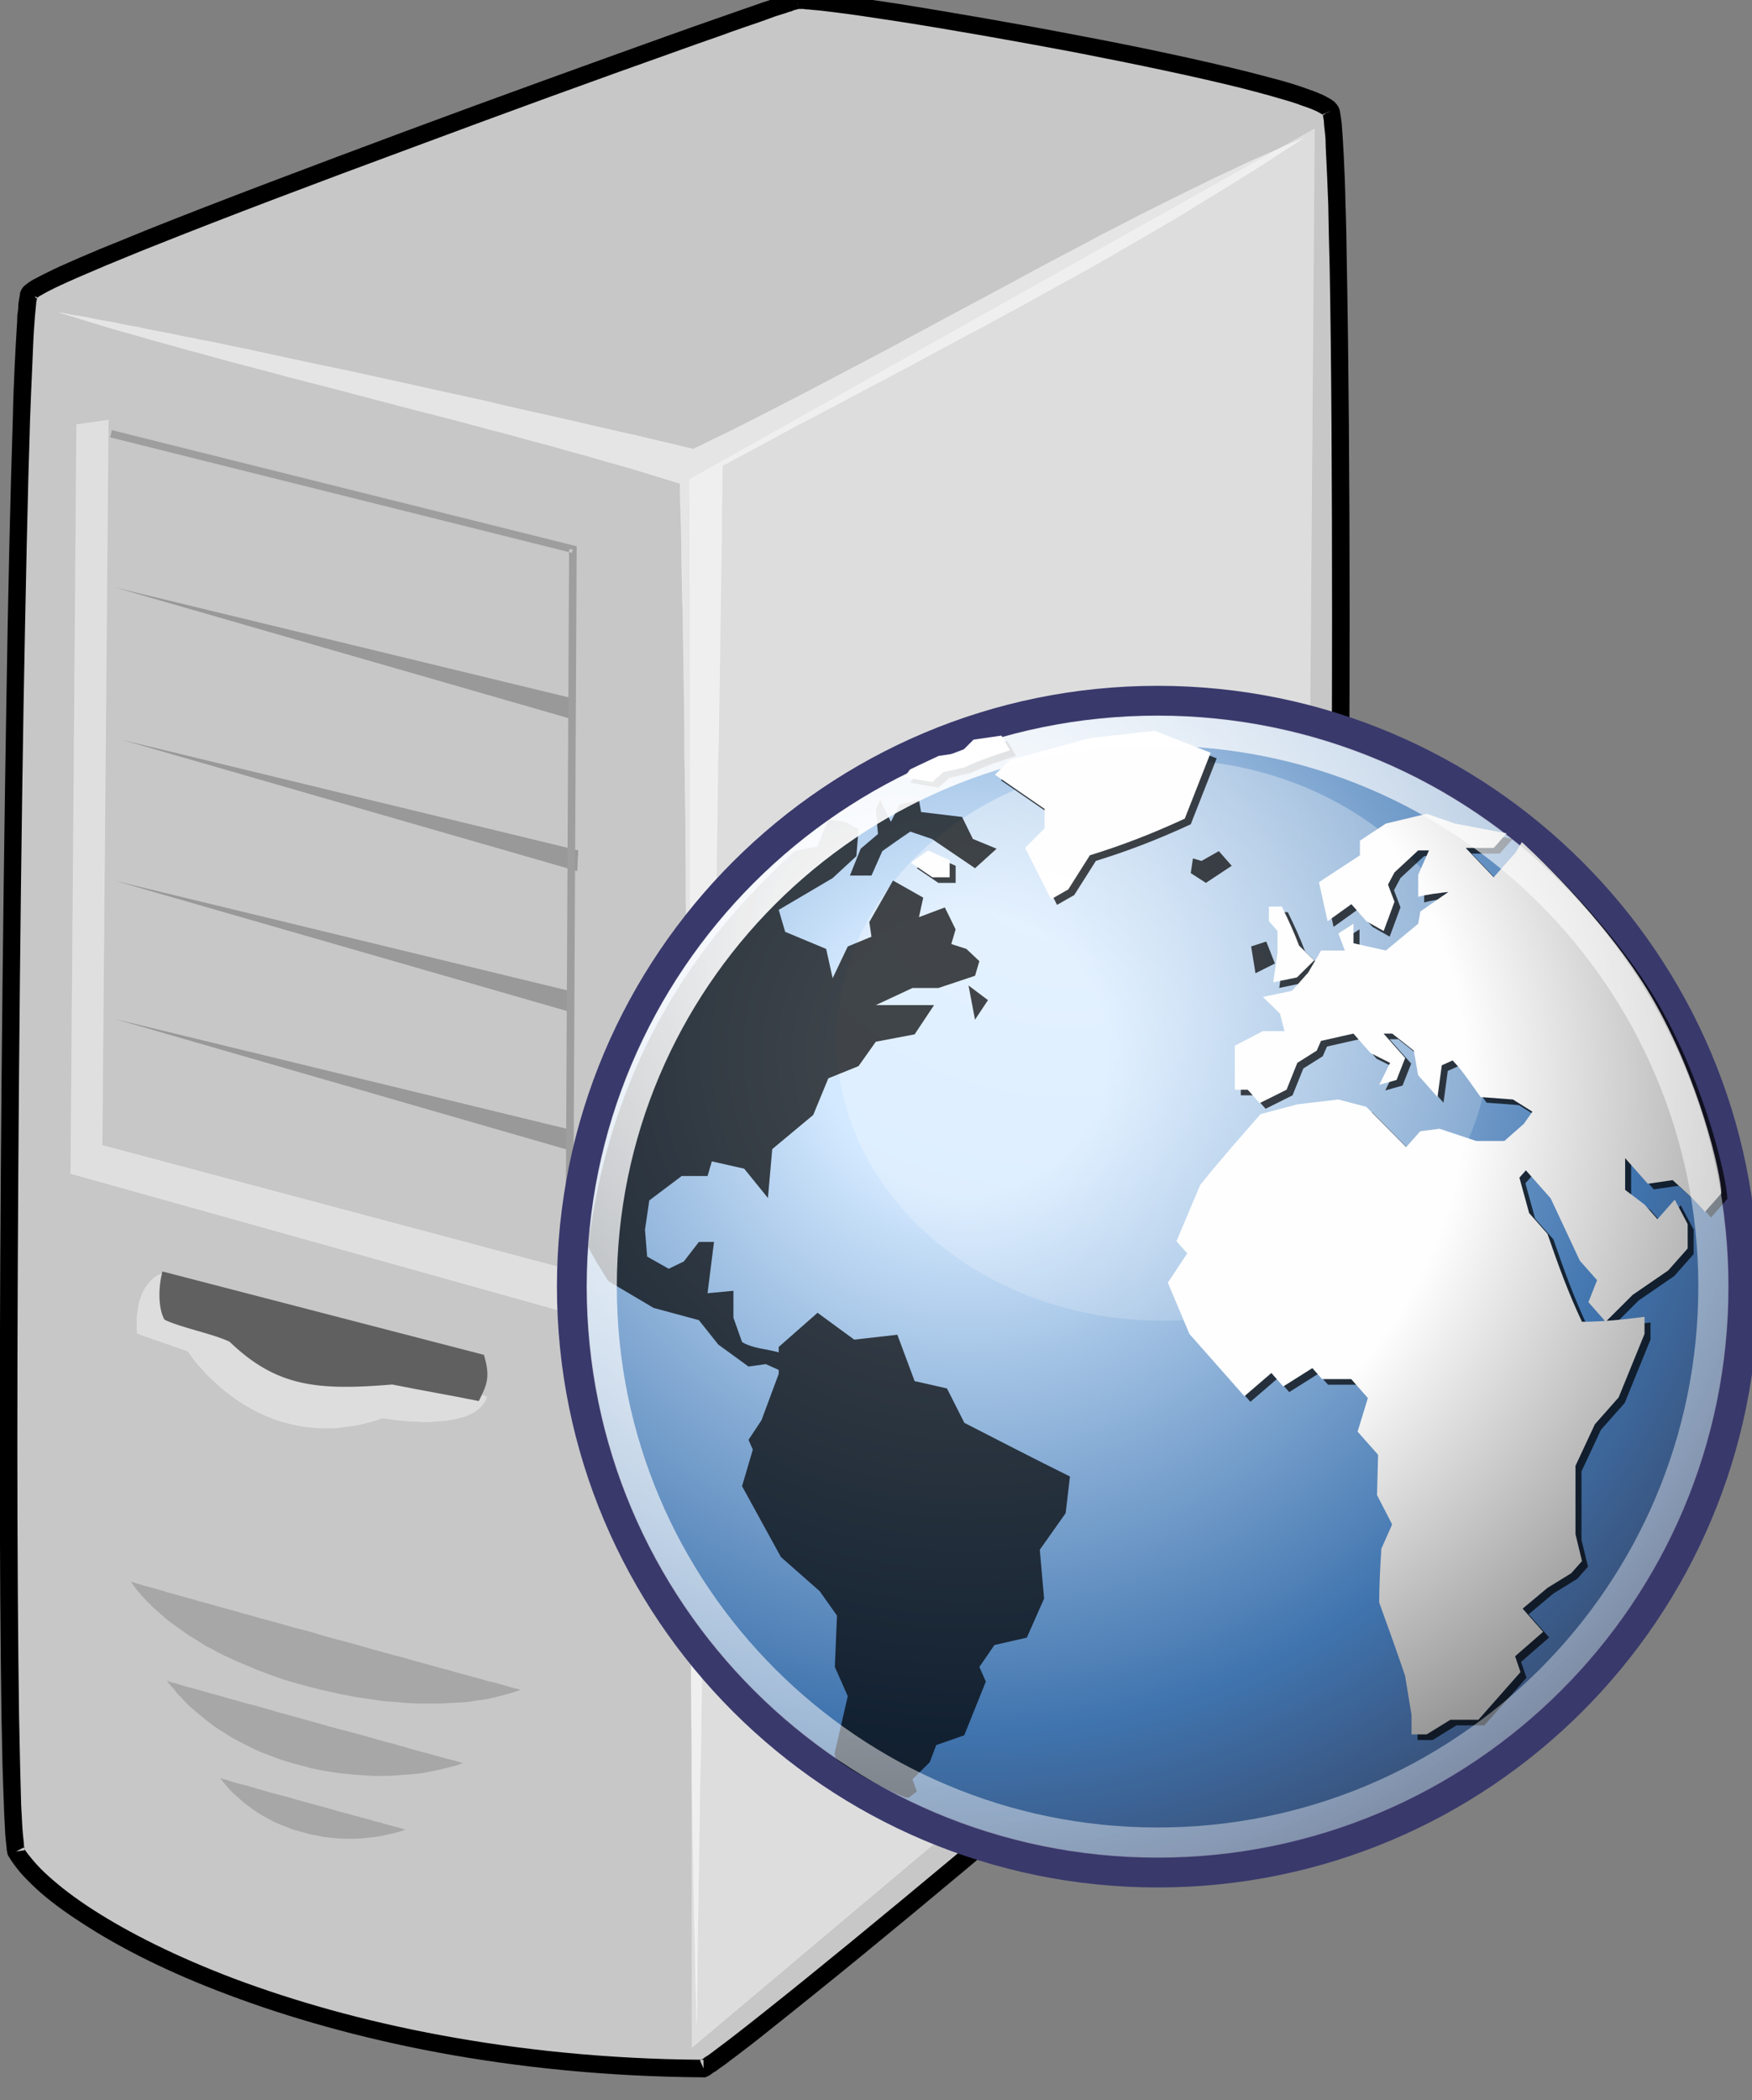 <?xml version="1.0" encoding="UTF-8" standalone="no"?>
<!-- Created with Inkscape (http://www.inkscape.org/) -->
<svg
    xmlns:inkscape="http://www.inkscape.org/namespaces/inkscape"
    xmlns:rdf="http://www.w3.org/1999/02/22-rdf-syntax-ns#"
    xmlns="http://www.w3.org/2000/svg"
    xmlns:sodipodi="http://sodipodi.sourceforge.net/DTD/sodipodi-0.dtd"
    xmlns:cc="http://creativecommons.org/ns#"
    xmlns:xlink="http://www.w3.org/1999/xlink"
    xmlns:dc="http://purl.org/dc/elements/1.1/"
    xmlns:svg="http://www.w3.org/2000/svg"
    xmlns:ns1="http://sozi.baierouge.fr"
    id="svg9864"
    sodipodi:docname="New document 1"
    viewBox="0 0 239.15 286.61"
    version="1.1"
    inkscape:version="0.48.1 r9760"
  >
  <rect x="0" y="0" width="239.15" height="286.61" fill="#808080" stroke="none"/>
  <defs
      id="defs9866"
    >
    <linearGradient
        id="linearGradient4750-9-8"
      >
      <stop
          id="stop4752-4-7"
          style="stop-color:#ffffff"
          offset="0"
      />
      <stop
          id="stop4758-2-0"
          style="stop-color:#fefefe"
          offset=".379"
      />
      <stop
          id="stop4754-7-4"
          style="stop-color:#1d1d1d"
          offset="1"
      />
    </linearGradient
    >
    <radialGradient
        id="radialGradient11307"
        gradientUnits="userSpaceOnUse"
        cy="15.716"
        cx="18.248"
        gradientTransform="matrix(1.613 0 0 1.613 -339.79 1183.8)"
        r="29.993"
        inkscape:collect="always"
      >
      <stop
          id="stop3964-2-5"
          style="stop-color:#d3e9ff"
          offset="0"
      />
      <stop
          id="stop4134-2-9"
          style="stop-color:#d3e9ff"
          offset=".155"
      />
      <stop
          id="stop4346-9-9"
          style="stop-color:#4074ae"
          offset=".75"
      />
      <stop
          id="stop3966-0-1"
          style="stop-color:#36486c"
          offset="1"
      />
    </radialGradient
    >
    <radialGradient
        id="radialGradient11309"
        gradientUnits="userSpaceOnUse"
        cy="10.476"
        cx="11.827"
        gradientTransform="scale(1.179 .848)"
        r="32.665"
        inkscape:collect="always"
      >
      <stop
          id="stop4352-6-0"
          style="stop-color:#ffffff"
          offset="0"
      />
      <stop
          id="stop4354-0-7"
          style="stop-color:#ffffff;stop-opacity:0"
          offset="1"
      />
    </radialGradient
    >
    <radialGradient
        id="radialGradient11311"
        fx="18.934"
        fy="17.81"
        xlink:href="#linearGradient4750-9-8"
        gradientUnits="userSpaceOnUse"
        cy="17.486"
        cx="18.634"
        gradientTransform="scale(1.037 .964)"
        r="40.693"
        inkscape:collect="always"
    />
    <radialGradient
        id="radialGradient11393"
        gradientUnits="userSpaceOnUse"
        cy="12.142"
        cx="15.601"
        gradientTransform="matrix(1.613 0 0 1.613 -339.79 1183.8)"
        r="43.527"
        inkscape:collect="always"
      >
      <stop
          id="stop4128-0-5"
          style="stop-color:#ffffff"
          offset="0"
      />
      <stop
          id="stop4130-1-1"
          style="stop-color:#ffffff;stop-opacity:.165"
          offset="1"
      />
    </radialGradient
    >
  </defs
  >
  <sodipodi:namedview
      id="base"
      bordercolor="#666666"
      inkscape:pageshadow="2"
      inkscape:window-y="546"
      fit-margin-left="0"
      pagecolor="#ffffff"
      fit-margin-top="0"
      inkscape:window-maximized="0"
      inkscape:zoom="0.35"
      inkscape:window-x="2387"
      inkscape:window-height="415"
      showgrid="false"
      borderopacity="1.0"
      inkscape:current-layer="layer1"
      inkscape:cx="281.44386"
      inkscape:cy="146.1613"
      fit-margin-right="0"
      fit-margin-bottom="0"
      inkscape:window-width="1317"
      inkscape:pageopacity="0.0"
      inkscape:document-units="px"
  />
  <g
      id="layer1"
      inkscape:label="Layer 1"
      inkscape:groupmode="layer"
      transform="translate(-93.556 -163.34)"
    >
    <g
        id="g15396-2"
        transform="matrix(1.12 0 0 1.12 -1480.2 1677.9)"
      >
      <g
          id="layer1-3-8"
          inkscape:label="Capa 1"
          transform="translate(1e3 -1497.1)"
        >
        <g
            id="g10-03"
            transform="matrix(0.042 0 0 0.042 319.39 59.128)"
            class="Graphic"
          >
          <g
              id="g12-7"
            >
            <g
                id="g14-0"
                style="fill:#c7c7c7"
              >
              <path
                  id="path16-0"
                  inkscape:connector-curvature="0"
                  d="m5903 2361c50 82 34 3995-31 4149-51 122-1703 1495-1789 1531-1117-7-1870-414-1995-629-48-270-7-4433 38-4520 40-76 2153-833 2227-851 67-15 1493 229 1550 320z"
              />
            </g
            >
            <g
                id="g18-3"
                style="fill:#000000"
              >
              <path
                  id="path20-4"
                  inkscape:connector-curvature="0"
                  d="m5881 2374 2-1-2 2c0-1-1-1-1-1v-2l7-3-2 2-5 1 5-1-2 2-2 1zm2-1 2-2 2-2 5-2-5 4 5-4h1l-6 3v1-1l-4 3zm10-6h-1 1-1l11-6-10 5v1zm11-4-11 4v-1l11-3zm20-15c-2-3-4-6-7-9-2-3-5-5-8-7-5-4-12-8-20-12-7-4-15-7-24-11s-19-7-30-11c-21-8-47-16-75-24-29-8-61-16-95-25-136-34-313-72-494-106-181-35-364-66-511-90-73-11-138-21-189-27-25-3-47-6-65-8-9-1-17-1-24-2-4 0-7 0-10-1h-9c-3 0-5 0-7 1h-4c-2 0-3 0-4 1-2 0-4 1-7 2-2 0-5 1-8 2s-7 2-11 3c-4 2-8 3-13 5-10 3-22 7-35 12-13 4-28 9-44 15-33 11-71 25-115 40-43 15-91 32-144 51-209 75-481 173-753 274-271 101-542 203-747 285-51 21-98 40-140 57-43 18-80 34-111 48-16 7-30 14-42 20-13 6-24 12-33 17-5 2-9 5-13 7-4 3-8 5-10 7-4 3-7 5-9 7-5 4-7 8-9 11-1 2-2 5-4 9 0 3-1 6-1 9-1 3-1 7-2 11s-1 8-2 13c0 9-1 20-3 32 0 13-1 27-2 42-2 31-4 69-6 111-2 43-4 91-5 144-7 213-14 504-19 835-11 662-19 1482-19 2144 0 308 2 583 5 791 1 52 2 100 3 143s3 82 4 115c1 34 3 62 4 85 1 12 2 22 3 30 1 5 1 9 1 13 1 3 2 7 2 10l1 4 2 4c9 15 20 30 33 46 14 16 30 32 48 49 35 32 80 66 135 101 107 70 249 142 423 207 173 65 377 124 608 167s489 70 769 72h6l5-2 8-4c2-2 5-3 8-6 3-2 6-4 10-6l12-9c9-6 19-13 30-22 11-8 23-17 37-28 27-20 58-45 93-73s74-59 116-93c169-136 385-315 600-497 215-181 430-366 593-512 41-37 79-71 113-103 34-31 64-59 89-84 13-13 24-24 34-35 11-11 20-20 28-29s14-17 19-23c3-4 5-8 7-10 2-4 4-8 6-11 0-2 1-5 2-8s2-5 3-9c1-6 2-13 3-22 2-8 3-17 4-28s2-22 3-35c2-25 4-55 7-89 1-34 3-72 5-113 8-166 14-391 19-648 10-516 16-1164 16-1743 0-389-3-747-8-1012-1-66-2-127-4-181-1-53-3-100-5-139-1-20-2-38-3-53-1-16-2-30-3-41-1-6-1-11-2-16s-1-10-2-13c-1-4-1-8-2-11-1-2-1-4-2-5-1-3-2-5-3-6zm-37 21 12-12-12 12zm-6 9c1 3 1 7 2 11 0 4 1 9 1 15 1 11 3 24 4 39 0 15 1 33 2 52 2 39 4 86 6 139 1 53 2 114 4 180 5 264 7 622 7 1011 0 578-5 1227-15 1742-6 257-12 481-19 646-2 42-4 79-6 113-2 33-4 63-6 88-1 12-2 24-4 34 0 10-2 18-3 26-1 7-2 14-3 18 0 3-1 4-1 6 0 1-1 2-1 2 0 1-1 2-2 4-1 1-3 4-4 6-5 6-10 13-17 21-7 7-16 17-26 27l-34 34c-25 24-54 52-88 83-33 31-71 66-112 102-163 146-377 330-592 512-215 181-431 360-598 495-42 34-81 65-116 93s-66 52-93 73c-13 10-26 20-37 28-10 8-20 15-28 21-4 3-8 6-12 8-3 2-6 4-8 6-2 1-4 2-5 3-276-2-528-29-755-71-228-42-429-100-600-164-169-64-308-134-413-202-51-33-94-66-128-97-17-15-31-30-43-44-10-12-19-23-26-34v-4c-1-3-1-7-1-11-1-8-2-18-3-28-2-23-3-51-5-84-1-33-2-71-3-115-1-42-2-90-3-142-3-208-5-482-5-790 0-662 7-1481 18-2143 6-330 12-622 19-834 2-53 4-101 6-144 2-42 3-79 5-109 1-16 2-30 3-42s2-22 3-31c0-4 1-8 1-11 1-4 1-6 2-9v-2c0-1 1-1 2-2 2-1 4-3 7-5 4-1 7-4 11-6 9-5 19-10 31-16s26-12 41-19c31-14 67-29 109-47 42-17 89-37 140-57 205-82 475-184 746-284 271-101 543-200 752-274 52-19 101-36 144-51 43-16 82-29 114-40 17-6 31-11 44-16 13-4 25-8 35-11 4-2 9-3 13-4 4-2 7-3 10-4s5-1 8-2l3-1-2-8 1 8h1 4 7c2 0 5 0 8 1 7 0 14 1 23 2 17 1 39 4 64 7 50 6 114 16 187 27 147 23 329 55 509 89 180 35 357 72 492 106 34 9 65 17 92 25 28 8 53 15 73 23 10 3 20 7 28 10 7 3 15 6 20 9s10 5 13 8c0 0 1 0 1 1s1 3 1 4zm-1806 5639c1 0 1-1 2-1h6v14l-8-13 8 13v11l-10-23s1-1 2-1zm-1965-617c1 1 1 3 2 4s1 3 1 4l-25 4 21-11 1-1-1 1 1-1h2-2zm39-4498v3c-1 0-1 1-2 1l-5-6-17-4 17 4-2-1 4 2 5 1zm-7-2 2 1-2-1zm-16-8 14 7-14-7zm14 7-10-11 10 11zm2217-841-2-17 2 17zm-4-17 4 17v1l-4-18z"
              />
            </g
            >
            <g
                id="g22-9"
                style="stroke:#ffffff;fill-opacity:.541;stroke-opacity:.541;fill:#ffffff"
              >
              <path
                  id="path24-2"
                  inkscape:connector-curvature="0"
                  d="m5822 2442-52 22-52 23-52 23-53 25-53 25-53 26-53 26-54 27-54 27-54 28-55 28-54 29-55 29-55 29-111 60-112 60-112 60-113 61-114 60-114 60-114 59-57 29-57 29-58 28-57 28-27-6-28-7-56-13-58-14-59-13-60-14-61-14-61-14-63-14-62-14-63-15-127-28-127-28-64-14-63-14-62-13-62-13-61-13-60-13-60-13-58-12-57-12-28-5-28-6-27-5-27-6-27-5-26-5-26-5-25-6-25-4-24-5-24-5-24-4-23-4-22-5-22-4-21-3-21-4-20-4 52 16 52 16 53 16 54 15 55 16 55 15 57 16 56 15 57 16 58 15 116 31 117 30 118 31 118 31 117 30 116 31 58 15 57 16 57 15 56 16 55 15 55 16 54 15 53 16 52 16 52 16 1 60 2 61 1 61 1 63 1 64 2 64 1 65 1 66 1 67 1 67 1 68v69l1 69 1 70 1 70v71l1 71v72l1 72 1 73 1 146 1 147v149l1 149 2 299 1 300 1 149 1 148 1 147 1 146 1 73v72l1 72 1 71v71l1 71 1 69 1 70v68l1 68 1 67 1 67 1 66 1 65 1 65 2 63 1 63 1 62 2 61 1 60 1-61 1-61v-63l1-63 1-64 1-65 1-66 1-67 1-67 1-68 1-69 2-69 1-70 1-71 1-71 1-72 1-72 2-73 1-73 1-73 3-148 3-149 2-151 3-151 6-303 5-303 3-151 3-150 2-149 3-149 1-73 2-73 1-73 1-72 1-71 1-72 1-70 2-70 1-70 1-68 1-68 1-68 1-66 1-66 1-65 1-64 1-64v-62l1-62 1-60 110-59 109-59 109-57 109-58 108-57 107-58 107-57 107-58 105-58 105-58 104-60 103-60 51-30 50-31 51-31 50-31 50-31 50-32 49-32 50-32z"
              />
            </g
            >
            <g
                id="g28-2"
                style="fill:none"
              >
              <path
                  id="path30-5"
                  inkscape:connector-curvature="0"
                  d="m5822 2442c-549 232-1156 606-1768 901-580-138-1417-322-1839-396 543 169 1257 327 1800 496 32 1271 16 3196 48 4467 16-1282 59-3238 75-4519 586-317 1161-601 1684-949z"
              />
            </g
            >
            <g
                id="g32-24"
                style="stroke:#ffffff;fill-opacity:.161;stroke-opacity:.161;fill:#000000"
              >
              <path
                  id="path34-4"
                  inkscape:connector-curvature="0"
                  d="m2420 6628 10 14 10 13 11 13 12 13 12 12 12 12 14 12 13 12 14 12 15 11 15 11 16 11 15 11 17 10 16 10 17 11 18 9 18 10 18 9 18 8 19 9 19 8 19 8 19 8 40 15 40 14 41 12 41 11 42 10 41 9 42 8 41 6 41 6 41 3 21 2 20 1 19 1h20 20 19l19-1 19-1 18-1 19-1 17-2 18-3 17-2 17-3 17-4 16-4 15-4 15-4 15-5 15-5-2-1h-1l-5-2-6-1-7-2-8-2-10-3-10-3-12-3-13-4-14-3-15-4-16-5-16-4-18-5-18-5-19-5-20-6-20-5-21-6-22-6-22-6-22-6-23-7-24-6-48-13-49-14-50-14-50-13-50-15-50-13-49-14-49-13-23-7-24-6-23-7-22-6-22-6-21-6-21-6-20-5-19-6-19-5-18-5-17-5-16-4-15-5-15-4-13-4-12-3-12-3-10-3-9-3-7-2-7-2-5-2h-2l-2-1z"
              />
            </g
            >
            <g
                id="g38-8"
                style="fill:none"
              >
              <path
                  id="path40-6"
                  inkscape:connector-curvature="0"
                  d="m2420 6628c201 289 833 431 1133 315-53-14-1066-293-1133-315z"
              />
            </g
            >
            <g
                id="g42-0"
                style="stroke:#ffffff;fill-opacity:.388;stroke-opacity:.388;fill:#ffffff"
              >
              <path
                  id="path44-8"
                  inkscape:connector-curvature="0"
                  d="m3454 6093-936-361-9 4-8 4-8 4-6 5-6 6-6 6-5 7-5 6-4 7-4 7-3 7-3 8-3 8-2 7-3 15-2 15-2 14v6 7 5 6 5 4 4l1 4v2 2 1 1l146 51 1 1 1 1 1 1 1 2 2 2 1 3 3 3 2 3 3 4 3 4 3 4 4 5 4 4 4 6 5 4 10 12 10 11 13 12 13 12 14 13 15 12 17 13 17 12 19 12 19 11 21 11 22 10 11 4 11 5 12 4 12 4 13 3 12 3 13 3 13 3 13 2 13 1 14 2 14 1h14 15 15l15-1 15-2 15-2 16-2 16-3 16-4 16-4 17-5 17-6h1l2 1h3l6 1 6 1 7 1 8 1 9 1 10 1 11 1 12 1 12 1h12l13 1h26l14-1 13-1 14-1 13-2 13-2 12-3 12-3 12-3 10-5 11-5 9-6 8-6 8-8 3-4 3-4 3-4 2-4 2-5 2-5z"
              />
            </g
            >
            <g
                id="g48-2"
                style="fill:none"
              >
              <path
                  id="path50-2"
                  inkscape:connector-curvature="0"
                  d="m3454 6093-936-361c-97 34-78 177-78 177l146 51s204 319 566 194c0 0 269 48 302-61z"
              />
            </g
            >
            <g
                id="g52-3"
                style="fill:#606060"
              >
              <path
                  id="path54-1"
                  inkscape:connector-curvature="0"
                  d="m3446 5971c-311-81-622-161-933-242-12 44-13 107 6 140 47 23 142 41 189 64 136 131 255 142 472 124 84 17 168 31 251 48 26-51 33-72 15-134z"
              />
            </g
            >
            <g
                id="g56-8"
                style="fill:none"
              >
              <path
                  id="path58-3"
                  inkscape:connector-curvature="0"
                  d="m3446 5971c-311-81-622-161-933-242-12 44-13 107 6 140 47 23 142 41 189 64 136 131 255 142 472 124 84 17 168 31 251 48 26-51 33-72 15-134z"
              />
            </g
            >
            <g
                id="g60-4"
                style="stroke:#ffffff;fill-opacity:.4;stroke-opacity:.4;fill:#ffffff"
              >
              <path
                  id="path62-22"
                  inkscape:connector-curvature="0"
                  d="m5856 2414-1813 1017 7 4549 1775-1494 31-4072z"
              />
            </g
            >
            <g
                id="g66-5"
                style="fill:none"
              >
              <path
                  id="path68-1"
                  inkscape:connector-curvature="0"
                  d="m5856 2414-1813 1017 7 4549 1775-1494 31-4072z"
              />
            </g
            >
            <g
                id="g70-7"
                style="stroke:#ffffff;fill-opacity:.161;stroke-opacity:.161;fill:#000000"
              >
              <path
                  id="path72-5"
                  inkscape:connector-curvature="0"
                  d="m2525 6916 10 13 11 12 10 13 11 11 11 12 11 11 12 11 12 10 12 10 12 10 13 10 12 9 13 9 13 8 27 17 28 15 28 14 28 13 29 11 29 11 30 9 30 8 29 8 30 6 30 5 30 4 30 3 30 2 29 2h29l29-1 27-2 28-2 27-3 26-5 25-5 24-6 24-6 22-8-2-1h-4l-4-2-5-1-6-2-8-2-8-2-9-2-10-3-10-3-11-3-12-3-13-4-13-3-14-4-15-4-15-4-15-5-16-4-16-5-17-4-18-5-35-10-36-10-38-10-38-10-38-11-76-21-37-10-37-11-36-10-17-4-17-5-17-5-16-4-16-5-15-4-15-4-14-4-14-4-13-4-12-3-11-3-12-3-10-3-9-3-8-2-8-3-7-1-6-2-5-2-4-1-3-1z"
              />
            </g
            >
            <g
                id="g76-1"
                style="fill:none"
              >
              <path
                  id="path78-6"
                  inkscape:connector-curvature="0"
                  d="m2525 6916c209 276 627 323 861 239-39-10-810-222-861-239z"
              />
            </g
            >
            <g
                id="g80-98"
                style="stroke:#ffffff;fill-opacity:.161;stroke-opacity:.161;fill:#000000"
              >
              <path
                  id="path82-1"
                  inkscape:connector-curvature="0"
                  d="m2680 7199 12 15 12 14 13 14 14 12 14 13 14 11 15 11 16 11 15 9 17 9 16 9 17 7 18 7 17 7 18 5 18 5 18 5 19 3 18 4 19 2 18 2 19 1h19 19l18-1 19-2 18-2 19-3 18-4 18-4 18-5 17-6h-1l-2-1h-3l-4-1-3-1-5-2-5-1-6-2-6-1-6-2-7-2-8-2-8-2-8-3-9-2-9-2-19-6-20-5-22-6-22-6-23-6-23-7-48-13-48-13-23-7-23-6-23-6-21-6-21-6-19-6-9-2-9-3-9-2-8-2-8-2-7-2-7-2-6-2-6-2-5-2-5-1-5-1-3-1-3-1-3-1h-2z"
              />
            </g
            >
            <g
                id="g86-3"
                style="fill:none"
              >
              <path
                  id="path88-37"
                  inkscape:connector-curvature="0"
                  d="m2680 7199c121 163 355 213 540 149-25-6-507-139-540-149z"
              />
            </g
            >
            <g
                id="g90-9"
                style="stroke:#ffffff;fill-opacity:.439;stroke-opacity:.439;fill:#fcfcfc"
              >
              <path
                  id="path92-86"
                  inkscape:connector-curvature="0"
                  d="m2356 3259-92 13-17 2173 1425 399 35-116-1369-365 18-2104z"
              />
            </g
            >
            <g
                id="g96-04"
                style="fill:none"
              >
              <path
                  id="path98-8"
                  inkscape:connector-curvature="0"
                  d="m2356 3259-92 13-17 2173 1425 399 35-116-1369-365 18-2104z"
              />
            </g
            >
            <g
                id="g100-48"
                style="stroke:#ffffff;fill-opacity:.231;stroke-opacity:.231;fill:#000000"
              >
              <path
                  id="path102-1"
                  inkscape:connector-curvature="0"
                  d="m3700 4065-2 61-1340-386 1342 325z"
              />
            </g
            >
            <g
                id="g106-85"
                style="stroke:#ffffff;fill-opacity:.231;stroke-opacity:.231;fill:#000000"
              >
              <path
                  id="path108-2"
                  inkscape:connector-curvature="0"
                  d="m3720 4507-3 61-1339-386 1342 325z"
              />
            </g
            >
            <g
                id="g112-99"
                style="stroke:#ffffff;fill-opacity:.231;stroke-opacity:.231;fill:#000000"
              >
              <path
                  id="path114-6"
                  inkscape:connector-curvature="0"
                  d="m3700 4916-2 61-1340-386 1342 325z"
              />
            </g
            >
            <g
                id="g118-64"
                style="stroke:#ffffff;fill-opacity:.231;stroke-opacity:.231;fill:#000000"
              >
              <path
                  id="path120-9"
                  inkscape:connector-curvature="0"
                  d="m3700 5318-2 61-1340-387 1342 326z"
              />
            </g
            >
            <g
                id="g124-0"
                style="fill:#9e9e9e"
              >
              <path
                  id="path126-8"
                  inkscape:connector-curvature="0"
                  d="m2361 3309 1332 333-11 2197h11 11l11-2205v-9l-8-2-1341-335-2 11-3 10zm1340 335-8-2v-8h11l-3 10z"
              />
            </g
            >
          </g
          >
        </g
        >
      </g
      >
      <g
          id="g13375-9"
          transform="matrix(2.282 0 0 2.282 2231.2 -3983.2)"
        >
        <path
            id="path3214-5-3"
            style="stroke:#39396c;stroke-width:1.613;fill:url(#radialGradient11307)"
            inkscape:connector-curvature="0"
            d="m-268.89 1221.6c0 17.274-14.003 31.277-31.274 31.277-17.273 0-31.275-14.003-31.275-31.277 0-17.273 14.002-31.274 31.275-31.274 17.271 0 31.274 14.002 31.274 31.274z"
        />
        <path
            id="path4348-3-1"
            sodipodi:rx="12.929953"
            sodipodi:ry="9.2934036"
            style="opacity:.422;fill:url(#radialGradient11309)"
            sodipodi:type="arc"
            d="m30.709 15.271c0 5.133-5.789 9.293-12.93 9.293-7.141 0-12.93-4.161-12.93-9.293s5.789-9.293 12.93-9.293c7.141 0 12.93 4.161 12.93 9.293z"
            transform="matrix(1.348 0 0 1.613 -323.84 1183.8)"
            sodipodi:cy="15.271057"
            sodipodi:cx="17.778685"
        />
        <g
            id="g4136-3-4"
            style="fill:#000000;fill-opacity:.713"
            transform="matrix(1.585 0 0 1.585 -339.6 1184.1)"
          >
          <g
              id="g4138-5-8"
            >
            <g
                id="g4142-4-9"
              >
              <path
                  id="path4144-5-6"
                  inkscape:connector-curvature="0"
                  d="m44.071 20.714v0l-0.545 0.617c-0.334-0.394-0.709-0.725-1.09-1.07l-0.836 0.123-0.764-0.863v1.068l0.654 0.495 0.435 0.493 0.582-0.658c0.146 0.274 0.291 0.549 0.436 0.823v0.822l-0.655 0.74-1.199 0.823-0.908 0.906-0.582-0.66 0.291-0.74-0.581-0.658-0.981-2.098-0.836-0.945-0.219 0.246 0.328 1.193 0.617 0.699c0.352 1.018 0.701 1.99 1.164 2.963 0.718 0 1.395-0.076 2.107-0.166v0.576l-0.872 2.139-0.8 0.904-0.654 1.4v2.303l0.219 0.906-0.363 0.41-0.801 0.494-0.836 0.699 0.691 0.781-0.945 0.824 0.182 0.533-1.418 1.605h-0.944l-0.8 0.494h-0.51v-0.658l-0.217-1.318c-0.281-0.826-0.574-1.647-0.872-2.467 0-0.606 0.036-1.205 0.072-1.81l0.364-0.822-0.51-0.988 0.037-1.357-0.691-0.781 0.346-1.131-0.562-0.638h-0.982l-0.327-0.37-0.981 0.618-0.399-0.454-0.909 0.782c-0.617-0.7-1.235-1.399-1.853-2.098l-0.727-1.728 0.654-0.986-0.363-0.411 0.799-1.894c0.656-0.816 1.342-1.6 2.035-2.386l1.236-0.329 1.381-0.164 0.945 0.247 1.345 1.356 0.473-0.534 0.653-0.082 1.236 0.411h0.945l0.654-0.576 0.291-0.411-0.655-0.411-1.091-0.082c-0.303-0.42-0.584-0.861-0.943-1.234l-0.364 0.164-0.145 1.07-0.654-0.74-0.144-0.824-0.727-0.574h-0.292l0.728 0.822-0.291 0.74-0.581 0.164 0.363-0.74-0.655-0.328-0.58-0.658-1.092 0.246-0.144 0.328-0.654 0.412-0.363 0.905-0.908 0.452-0.4-0.452h-0.435v-1.481l0.945-0.494h0.727l-0.146-0.575-0.58-0.576 0.981-0.206 0.545-0.616 0.435-0.741h0.801l-0.219-0.575 0.51-0.329v0.658l1.09 0.246 1.09-0.904 0.073-0.412 0.944-0.658c-0.342 0.043-0.684 0.074-1.018 0.165v-0.741l0.363-0.823h-0.363l-0.798 0.74-0.219 0.412 0.219 0.577-0.364 0.986-0.581-0.329-0.508-0.575-0.801 0.575-0.291-1.316 1.381-0.905v-0.494l0.873-0.576 1.381-0.33 0.945 0.33 1.744 0.329-0.435 0.493h-0.945l0.945 0.987 0.727-0.822 0.221-0.362s2.787 2.498 4.38 5.231c1.593 2.733 2.341 5.955 2.341 6.609z"
              />
            </g
            >
          </g
          >
          <g
              id="g4146-7-7"
            >
            <g
                id="g4150-5-7"
              >
              <path
                  id="path4152-7-3"
                  inkscape:connector-curvature="0"
                  d="m26.07 9.236-0.073 0.493 0.51 0.329 0.871-0.576-0.435-0.494-0.582 0.33-0.29-0.083"
              />
            </g
            >
          </g
          >
          <g
              id="g4154-9-7"
            >
            <g
                id="g4158-1-12"
              >
              <path
                  id="path4160-2-2"
                  inkscape:connector-curvature="0"
                  d="m26.87 5.863-1.891-0.741-2.18 0.247-2.69 0.74-0.509 0.494 1.672 1.151v0.658l-0.654 0.658 0.873 1.729 0.58-0.33 0.729-1.151c1.123-0.347 2.13-0.741 3.197-1.234l0.873-2.221"
              />
            </g
            >
          </g
          >
          <g
              id="g4162-8-1"
            >
            <g
                id="g4166-1-5"
              >
              <path
                  id="path4168-1-0"
                  inkscape:connector-curvature="0"
                  d="m28.833 12.775-0.291-0.741-0.51 0.165 0.146 0.904 0.654-0.328"
              />
            </g
            >
          </g
          >
          <g
              id="g4170-3-9"
            >
            <g
                id="g4174-1-0"
              >
              <path
                  id="path4176-3-40"
                  inkscape:connector-curvature="0"
                  d="m29.123 12.609-0.145 0.988 0.8-0.165 0.581-0.575-0.509-0.494c-0.171-0.455-0.368-0.88-0.582-1.317h-0.435v0.493l0.29 0.329v0.74"
              />
            </g
            >
          </g
          >
          <g
              id="g4178-0-1"
            >
            <g
                id="g4182-6-3"
              >
              <path
                  id="path4184-4-7"
                  inkscape:connector-curvature="0"
                  d="m18.365 28.242-0.582-1.152-1.09-0.247-0.582-1.562-1.454 0.164-1.235-0.904-1.309 1.151v0.182c-0.396-0.114-0.883-0.13-1.235-0.347l-0.291-0.822v-0.905l-0.872 0.082c0.073-0.576 0.145-1.151 0.218-1.728h-0.509l-0.508 0.658-0.509 0.246-0.727-0.41-0.073-0.905 0.145-0.987 1.091-0.822h0.872l0.145-0.494 1.09 0.246 0.8 0.988 0.145-1.647 1.381-1.151 0.509-1.234 1.018-0.411 0.582-0.822 1.308-0.248 0.655-0.986h-1.963l1.236-0.576h0.872l1.236-0.412 0.145-0.492-0.436-0.412-0.509-0.165 0.145-0.493-0.363-0.74-0.873 0.328 0.145-0.658-1.018-0.576-0.799 1.398 0.072 0.494-0.799 0.33-0.509 1.069-0.218-0.987-1.381-0.576-0.218-0.74 1.817-1.07 0.8-0.74 0.073-0.905-0.436-0.247-0.582-0.083-0.363 0.905s-0.608 0.119-0.764 0.158c-1.996 1.839-6.029 5.81-6.966 13.306 0.037 0.174 0.679 1.182 0.679 1.182l1.526 0.904 1.526 0.412 0.655 0.823 1.017 0.74 0.582-0.082 0.436 0.196v0.133l-0.581 1.563-0.436 0.658 0.145 0.33-0.363 1.232 1.309 2.387 1.308 1.152 0.582 0.822-0.073 1.728 0.436 0.986-0.436 1.893s-0.034-0.012 0.021 0.178c0.056 0.19 2.329 1.451 2.474 1.344 0.144-0.109 0.267-0.205 0.267-0.205l-0.145-0.41 0.581-0.576 0.218-0.576 0.945-0.33 0.727-1.81-0.218-0.492 0.508-0.74 1.091-0.248 0.582-1.316-0.145-1.645 0.872-1.234 0.145-1.234c-1.194-0.59-2.377-1.2-3.562-1.809"
              />
            </g
            >
          </g
          >
          <g
              id="g4186-9-4"
            >
            <g
                id="g4190-0-1"
              >
              <path
                  id="path4192-7-1"
                  inkscape:connector-curvature="0"
                  d="m16.766 9.565 0.727 0.494h0.582v-0.576l-0.727-0.329-0.582 0.411"
              />
            </g
            >
          </g
          >
          <g
              id="g4194-0-3"
            >
            <g
                id="g4198-5-0"
              >
              <path
                  id="path4200-1-3"
                  inkscape:connector-curvature="0"
                  d="m14.876 8.907-0.364 0.905h0.727l0.364-0.823c0.314-0.222 0.626-0.445 0.945-0.658l0.727 0.247c0.484 0.329 0.969 0.658 1.454 0.987l0.727-0.658-0.8-0.329-0.364-0.741-1.381-0.165-0.073-0.412-0.654 0.165-0.29 0.576-0.364-0.741-0.145 0.329 0.073 0.823-0.582 0.494"
              />
            </g
            >
          </g
          >
          <g
              id="g4202-0-2"
            >
            <g
                id="g4204-9-1"
                style="opacity:.75"
            />
            <g
                id="g4208-0-5"
            />
          </g
          >
          <g
              id="g4212-3-54"
            >
            <g
                id="g4214-5-2"
                style="opacity:.75"
            />
            <g
                id="g4218-7-1"
            />
          </g
          >
          <g
              id="g4222-1-4"
            >
            <g
                id="g4226-3-1"
              >
              <path
                  id="path4228-8-6"
                  inkscape:connector-curvature="0"
                  d="m17.492 6.85 0.364-0.329 0.727-0.165c0.498-0.242 0.998-0.405 1.526-0.576l-0.29-0.494-0.939 0.135-0.443 0.442-0.731 0.106-0.65 0.305-0.316 0.153-0.193 0.258 0.944 0.164"
              />
            </g
            >
          </g
          >
          <g
              id="g4230-0-5"
            >
            <g
                id="g4234-6-7"
              >
              <path
                  id="path4236-0-8"
                  inkscape:connector-curvature="0"
                  d="m18.728 14.666 0.436-0.658-0.655-0.493 0.218 1.151"
              />
            </g
            >
          </g
          >
        </g
        >
        <g
            id="g3216-1-59"
            style="color:#000000;fill:url(#radialGradient11311)"
            transform="matrix(1.585 0 0 1.585 -339.92 1183.8)"
          >
          <g
              id="g3218-7-2"
              style="color:#000000;fill:url(#radialGradient11311)"
            >
            <g
                id="g3222-3-7"
                style="color:#000000;fill:url(#radialGradient11311)"
              >
              <path
                  id="path3224-6-3"
                  style="color:#000000;fill:url(#radialGradient11311)"
                  inkscape:connector-curvature="0"
                  d="m44.071 20.714v0l-0.545 0.617c-0.334-0.394-0.709-0.725-1.09-1.07l-0.836 0.123-0.764-0.863v1.068l0.654 0.495 0.435 0.493 0.582-0.658c0.146 0.274 0.291 0.549 0.436 0.823v0.822l-0.655 0.74-1.199 0.823-0.908 0.906-0.582-0.66 0.291-0.74-0.581-0.658-0.981-2.098-0.836-0.945-0.219 0.246 0.328 1.193 0.617 0.699c0.352 1.018 0.701 1.99 1.164 2.963 0.718 0 1.395-0.076 2.107-0.166v0.576l-0.872 2.139-0.8 0.904-0.654 1.4v2.303l0.219 0.906-0.363 0.41-0.801 0.494-0.836 0.699 0.691 0.781-0.945 0.824 0.182 0.533-1.418 1.605h-0.944l-0.8 0.494h-0.51v-0.658l-0.217-1.318c-0.281-0.826-0.574-1.647-0.872-2.467 0-0.606 0.036-1.205 0.072-1.81l0.364-0.822-0.51-0.988 0.037-1.357-0.691-0.781 0.346-1.131-0.562-0.638h-0.982l-0.327-0.37-0.981 0.618-0.399-0.454-0.909 0.782c-0.617-0.7-1.235-1.399-1.853-2.098l-0.727-1.728 0.654-0.986-0.363-0.411 0.799-1.894c0.656-0.816 1.342-1.6 2.035-2.386l1.236-0.329 1.381-0.164 0.945 0.247 1.345 1.356 0.473-0.534 0.653-0.082 1.236 0.411h0.945l0.654-0.576 0.291-0.411-0.655-0.411-1.091-0.082c-0.303-0.42-0.584-0.861-0.943-1.234l-0.364 0.164-0.145 1.07-0.654-0.74-0.144-0.824-0.727-0.574h-0.292l0.728 0.822-0.291 0.74-0.581 0.164 0.363-0.74-0.655-0.328-0.58-0.658-1.092 0.246-0.144 0.328-0.654 0.412-0.363 0.905-0.908 0.452-0.4-0.452h-0.435v-1.481l0.945-0.494h0.727l-0.146-0.575-0.58-0.576 0.981-0.206 0.545-0.616 0.435-0.741h0.801l-0.219-0.575 0.51-0.329v0.658l1.09 0.246 1.09-0.904 0.073-0.412 0.944-0.658c-0.342 0.043-0.684 0.074-1.018 0.165v-0.741l0.363-0.823h-0.363l-0.798 0.74-0.219 0.412 0.219 0.577-0.364 0.986-0.581-0.329-0.508-0.575-0.801 0.575-0.291-1.316 1.381-0.905v-0.494l0.873-0.576 1.381-0.33 0.945 0.33 1.744 0.329-0.435 0.493h-0.945l0.945 0.987 0.727-0.822 0.221-0.362s2.787 2.498 4.38 5.231c1.593 2.733 2.341 5.955 2.341 6.609z"
              />
            </g
            >
          </g
          >
          <g
              id="g3226-0-6"
              style="color:#000000;fill:url(#radialGradient11311)"
            >
            <g
                id="g3230-8-4"
                style="color:#000000;fill:url(#radialGradient11311)"
              >
              <path
                  id="path3232-9-7"
                  style="color:#000000;fill:url(#radialGradient11311)"
                  inkscape:connector-curvature="0"
                  d="m26.07 9.236-0.073 0.493 0.51 0.329 0.871-0.576-0.435-0.494-0.582 0.33-0.29-0.083"
              />
            </g
            >
          </g
          >
          <g
              id="g3234-6-9"
              style="color:#000000;fill:url(#radialGradient11311)"
            >
            <g
                id="g3238-3-7"
                style="color:#000000;fill:url(#radialGradient11311)"
              >
              <path
                  id="path3240-0-2"
                  style="color:#000000;fill:url(#radialGradient11311)"
                  inkscape:connector-curvature="0"
                  d="m26.87 5.863-1.891-0.741-2.18 0.247-2.69 0.74-0.509 0.494 1.672 1.151v0.658l-0.654 0.658 0.873 1.729 0.58-0.33 0.729-1.151c1.123-0.347 2.13-0.741 3.197-1.234l0.873-2.221"
              />
            </g
            >
          </g
          >
          <g
              id="g3242-8-2"
              style="color:#000000;fill:url(#radialGradient11311)"
            >
            <g
                id="g3246-2-1"
                style="color:#000000;fill:url(#radialGradient11311)"
              >
              <path
                  id="path3248-0-6"
                  style="color:#000000;fill:url(#radialGradient11311)"
                  inkscape:connector-curvature="0"
                  d="m28.833 12.775-0.291-0.741-0.51 0.165 0.146 0.904 0.654-0.328"
              />
            </g
            >
          </g
          >
          <g
              id="g3250-6-3"
              style="color:#000000;fill:url(#radialGradient11311)"
            >
            <g
                id="g3254-3-0"
                style="color:#000000;fill:url(#radialGradient11311)"
              >
              <path
                  id="path3256-3-2"
                  style="color:#000000;fill:url(#radialGradient11311)"
                  inkscape:connector-curvature="0"
                  d="m29.123 12.609-0.145 0.988 0.8-0.165 0.581-0.575-0.509-0.494c-0.171-0.455-0.368-0.88-0.582-1.317h-0.435v0.493l0.29 0.329v0.74"
              />
            </g
            >
          </g
          >
          <g
              id="g3258-5-1"
              style="color:#000000;fill:url(#radialGradient11311)"
            >
            <g
                id="g3262-2-5"
                style="color:#000000;fill:url(#radialGradient11311)"
              >
              <path
                  id="path3264-5-6"
                  style="color:#000000;fill:url(#radialGradient11311)"
                  inkscape:connector-curvature="0"
                  d="m18.365 28.242-0.582-1.152-1.09-0.247-0.582-1.562-1.454 0.164-1.235-0.904-1.309 1.151v0.182c-0.396-0.114-0.883-0.13-1.235-0.347l-0.291-0.822v-0.905l-0.872 0.082c0.073-0.576 0.145-1.151 0.218-1.728h-0.509l-0.508 0.658-0.509 0.246-0.727-0.41-0.073-0.905 0.145-0.987 1.091-0.822h0.872l0.145-0.494 1.09 0.246 0.8 0.988 0.145-1.647 1.381-1.151 0.509-1.234 1.018-0.411 0.582-0.822 1.308-0.248 0.655-0.986h-1.963l1.236-0.576h0.872l1.236-0.412 0.145-0.492-0.436-0.412-0.509-0.165 0.145-0.493-0.363-0.74-0.873 0.328 0.145-0.658-1.018-0.576-0.799 1.398 0.072 0.494-0.799 0.33-0.509 1.069-0.218-0.987-1.381-0.576-0.218-0.74 1.817-1.07 0.8-0.74 0.073-0.905-0.436-0.247-0.582-0.083-0.363 0.905s-0.608 0.119-0.764 0.158c-1.996 1.839-6.029 5.81-6.966 13.306 0.037 0.174 0.679 1.182 0.679 1.182l1.526 0.904 1.526 0.412 0.655 0.823 1.017 0.74 0.582-0.082 0.436 0.196v0.133l-0.581 1.563-0.436 0.658 0.145 0.33-0.363 1.232 1.309 2.387 1.308 1.152 0.582 0.822-0.073 1.728 0.436 0.986-0.436 1.893s-0.034-0.012 0.021 0.178c0.056 0.19 2.329 1.451 2.474 1.344 0.144-0.109 0.267-0.205 0.267-0.205l-0.145-0.41 0.581-0.576 0.218-0.576 0.945-0.33 0.727-1.81-0.218-0.492 0.508-0.74 1.091-0.248 0.582-1.316-0.145-1.645 0.872-1.234 0.145-1.234c-1.194-0.59-2.377-1.2-3.562-1.809"
              />
            </g
            >
          </g
          >
          <g
              id="g3266-1-5"
              style="color:#000000;fill:url(#radialGradient11311)"
            >
            <g
                id="g3270-5-0"
                style="color:#000000;fill:url(#radialGradient11311)"
              >
              <path
                  id="path3272-0-03"
                  style="color:#000000;fill:url(#radialGradient11311)"
                  inkscape:connector-curvature="0"
                  d="m16.766 9.565 0.727 0.494h0.582v-0.576l-0.727-0.329-0.582 0.411"
              />
            </g
            >
          </g
          >
          <g
              id="g3274-4-4"
              style="color:#000000;fill:url(#radialGradient11311)"
            >
            <g
                id="g3278-5-6"
                style="color:#000000;fill:url(#radialGradient11311)"
              >
              <path
                  id="path3280-3-6"
                  style="color:#000000;fill:url(#radialGradient11311)"
                  inkscape:connector-curvature="0"
                  d="m14.876 8.907-0.364 0.905h0.727l0.364-0.823c0.314-0.222 0.626-0.445 0.945-0.658l0.727 0.247c0.484 0.329 0.969 0.658 1.454 0.987l0.727-0.658-0.8-0.329-0.364-0.741-1.381-0.165-0.073-0.412-0.654 0.165-0.29 0.576-0.364-0.741-0.145 0.329 0.073 0.823-0.582 0.494"
              />
            </g
            >
          </g
          >
          <g
              id="g3282-7-0"
              style="color:#000000;fill:url(#radialGradient11311)"
            >
            <g
                id="g3284-0-2"
                style="opacity:.75;color:#000000;fill:url(#radialGradient11311)"
            />
            <g
                id="g3288-0-8"
                style="color:#000000;fill:url(#radialGradient11311)"
            />
          </g
          >
          <g
              id="g3292-6-50"
              style="color:#000000;fill:url(#radialGradient11311)"
            >
            <g
                id="g3294-3-6"
                style="opacity:.75;color:#000000;fill:url(#radialGradient11311)"
            />
            <g
                id="g3298-9-83"
                style="color:#000000;fill:url(#radialGradient11311)"
            />
          </g
          >
          <g
              id="g3302-5-8"
              style="color:#000000;fill:url(#radialGradient11311)"
            >
            <g
                id="g3306-8-2"
                style="color:#000000;fill:url(#radialGradient11311)"
              >
              <path
                  id="path3308-8-1"
                  style="color:#000000;fill:url(#radialGradient11311)"
                  inkscape:connector-curvature="0"
                  d="m17.492 6.85 0.364-0.329 0.727-0.165c0.498-0.242 0.998-0.405 1.526-0.576l-0.29-0.494-0.939 0.135-0.443 0.442-0.731 0.106-0.65 0.305-0.316 0.153-0.193 0.258 0.944 0.164"
              />
            </g
            >
          </g
          >
          <g
              id="g3310-4-0"
              style="color:#000000;fill:url(#radialGradient11311)"
            >
            <g
                id="g3314-3-58"
                style="color:#000000;fill:url(#radialGradient11311)"
              >
              <path
                  id="path3316-1-5"
                  style="color:#000000;fill:url(#radialGradient11311)"
                  inkscape:connector-curvature="0"
                  d="m18.728 14.666 0.436-0.658-0.655-0.493 0.218 1.151"
              />
            </g
            >
          </g
          >
        </g
        >
        <path
            id="path4122-4-5"
            style="stroke:url(#radialGradient11393);stroke-width:1.613;fill:none"
            inkscape:connector-curvature="0"
            d="m-270.48 1221.6c0 16.396-13.292 29.688-29.686 29.688-16.396 0-29.687-13.292-29.687-29.688s13.291-29.686 29.687-29.686c16.394 0 29.686 13.291 29.686 29.686z"
        />
      </g
      >
    </g
    >
  </g
  >
</svg
>
